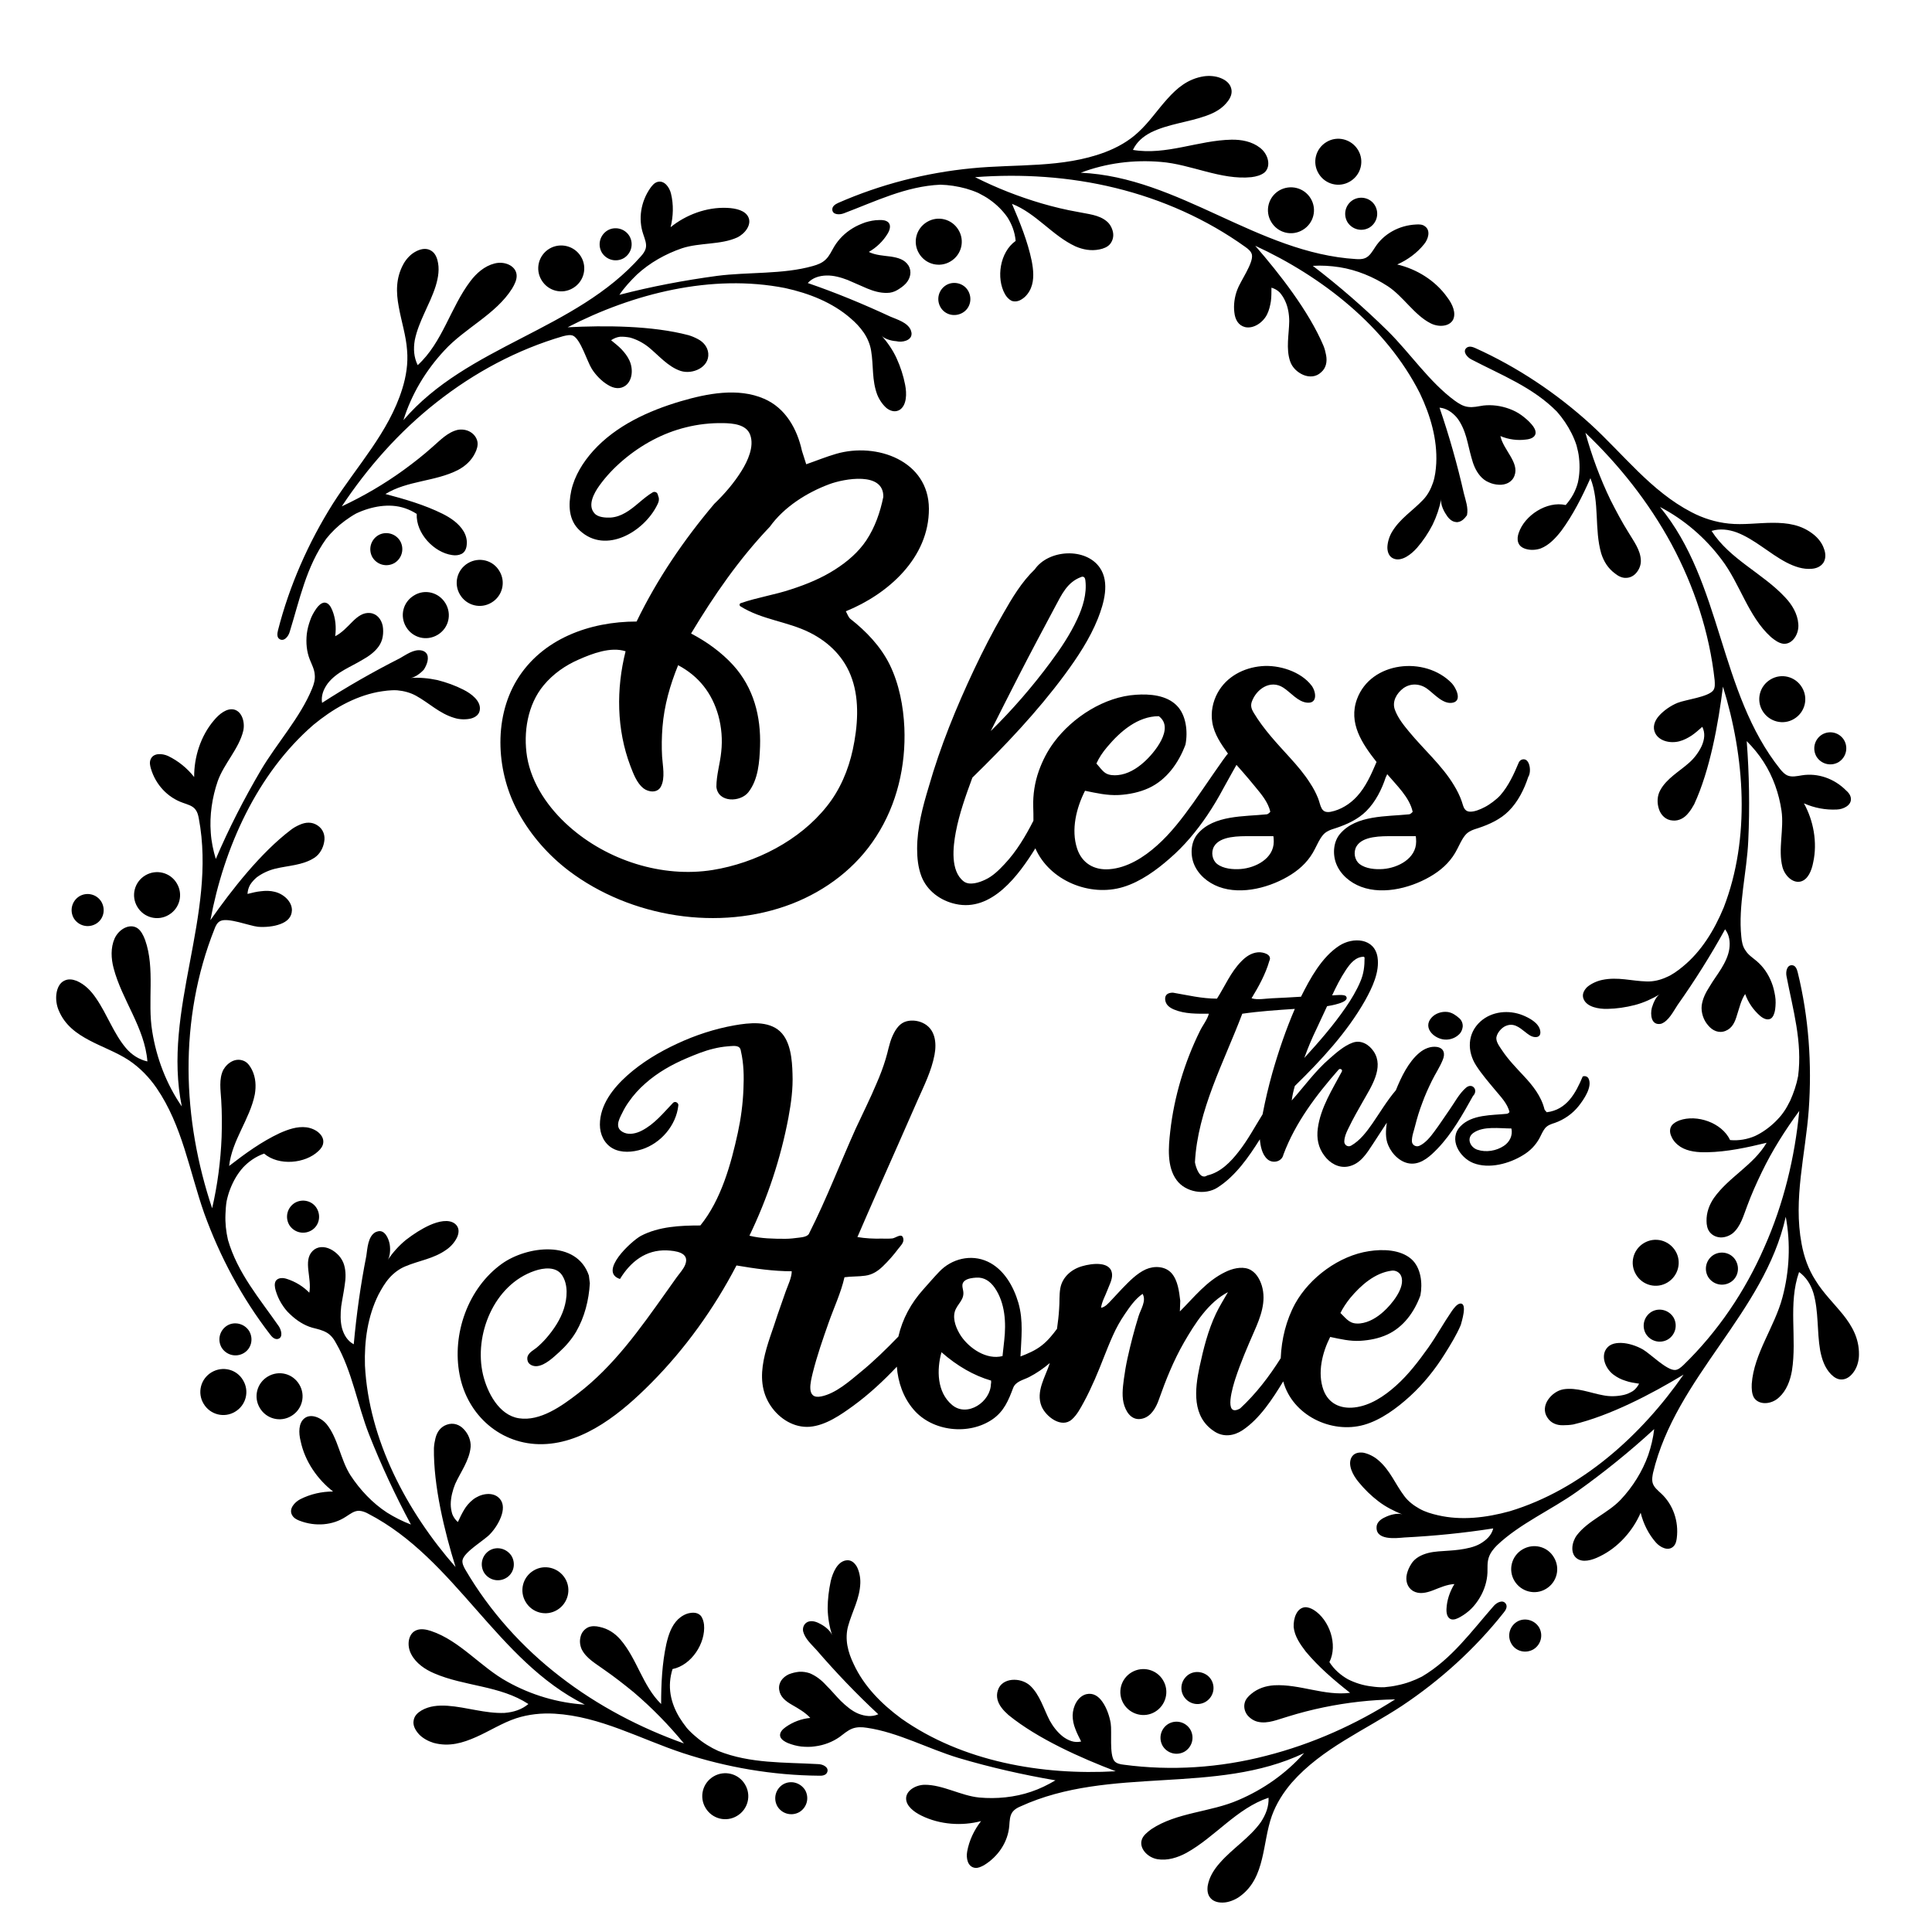 <?xml version="1.0" encoding="utf-8"?>
<!-- Generator: Adobe Illustrator 23.0.1, SVG Export Plug-In . SVG Version: 6.00 Build 0)  -->
<svg version="1.1" id="Layer_1" xmlns="http://www.w3.org/2000/svg" xmlns:xlink="http://www.w3.org/1999/xlink" x="0px" y="0px"
	 width="1000px" height="1000px" viewBox="0 0 1000 1000" style="enable-background:new 0 0 1000 1000;" xml:space="preserve">
<g>
	<path d="M294.4,450.7c32,24.2,77.9,31.6,115.5,17.1c17.7-6.9,33.3-18.7,43.6-34.8c10.8-16.7,15.4-36.6,14.6-56.3
		c-0.5-11.1-2.7-22.7-7.6-32.7c-4.7-9.5-12.2-17.3-20.5-23.8c-1-1-1.5-2.6-2.2-3.8c21.9-8.9,43.1-27.7,43-53.1
		c-0.1-24.8-27-34.5-48-28.4c-5.2,1.5-10.3,3.6-15.5,5.4l-2.2-6.9c-2.5-11.4-8.5-22.2-19.6-27c-13.5-5.9-29.6-2.7-43.2,1.3
		c-16.6,4.9-33.5,12.6-45.3,25.7c-5.2,5.8-9.6,12.8-11.3,20.5c-1.6,7.4-1.5,15.4,4.5,20.8c13.4,12.3,33.1,0.5,39.9-13.2
		c0.7-1.4,1.1-2.3,0.9-3.8c0-0.1-0.3-1-0.6-1.9c-0.3-1-1.5-1.5-2.5-1c-5.1,3-9.1,7.7-14.2,10.6c-2.4,1.4-4.9,2.3-7.7,2.5
		c-2.6,0.1-6.5-0.1-8.3-2.2c-3.8-4.2-0.1-10.7,2.5-14.3c3.5-4.9,7.7-9.3,12.3-13.2c9.4-8,20.6-14.1,32.5-17
		c6.3-1.6,12.8-2.3,19.3-2.2c5,0.1,12,0.6,14,6.1c2.2,6-1.3,13.5-4.4,18.5c-3.9,6.3-8.9,12.1-14.2,17.2
		c-15.8,18.7-29.5,38.8-40.2,60.9c-24.2,0-49,8.9-62,30.3c-12.4,20.5-10.5,48.5,1.1,69.1C275,432.6,283.9,442.7,294.4,450.7z
		 M281.4,354.7c4.9-5.9,11.2-10.3,18.1-13.3c7-3.1,16.6-6.8,24.3-4.3c-4.9,19.5-4.7,40.4,2.5,59.4c1.5,3.9,3.3,8.8,6.7,11.5
		c2.7,2.1,7.3,2.6,9.1-0.9c2.3-4.4,0.9-10.8,0.6-15.5c-0.3-5.1-0.2-10.2,0.2-15.3c0.9-11.2,3.9-21.7,8.1-32
		c10.7,5.7,17.5,14.4,20.8,26c1.7,6.2,2.2,12.6,1.5,18.9c-0.6,6.1-2.5,11.9-2.5,18.1c0.9,8.3,12.5,8,16.6,2.7
		c5.1-6.6,5.7-15.6,6-23.7c0.5-15.5-3.3-30.3-13.9-42c-6.2-6.8-13.8-12.2-21.8-16.4c11.9-19.8,24.8-38.5,40.8-55.3
		c7.3-10.2,19.2-17.7,30.8-22c7.5-2.8,28.2-6.7,27.9,6.6c-1.6,7.9-4.3,15.7-8.8,22.5c-4.1,6.1-9.7,10.9-15.9,14.9
		c-7.1,4.6-14.9,7.8-22.9,10.4c-8.6,2.9-17.6,4.2-26.2,7.2c-0.7,0.2-0.8,1.2-0.2,1.6c11.1,7,24.3,7.8,35.9,13.6
		c10.2,5.1,18.2,13.1,21.9,24c4,11.5,2.9,24.9,0.4,36.6c-2.3,10.6-6.6,20.8-13.4,29.3c-14.1,17.8-36.9,29.4-59.1,33
		c-26.2,4.2-54.6-5-74.3-22.5c-10.6-9.4-19.4-21.9-21.8-36.1C270.8,379.2,273,364.8,281.4,354.7z M474.7,439.3
		c0,4.8,0.5,9.7,2.2,14.2c2.9,7.6,9.9,12.7,17.7,14.4c18.8,4.2,32.7-15,41.3-28.8c7.3,16.7,28.2,25.3,45.5,20
		c8.9-2.7,17.3-8.8,24.2-14.9c7.4-6.4,13.7-14,19.2-22.1c3.1-4.6,5.9-9.3,8.5-14.2c2.5-4.6,6.7-12,6.7-12s5.8,6.5,9.5,11.1
		c3.2,3.9,6.9,8.1,8,13.2c-0.5,0.5-1.2,1.3-2,1.3c-11.5,1.2-27.2,0.3-35.5,10c-3.6,4.1-4,10.6-2.1,15.5c2.2,5.7,7.3,9.9,12.9,12
		c12,4.5,27.3,0.2,37.6-6.4c5.3-3.4,9.4-7.6,12.2-13.2c1.2-2.3,2.3-4.9,4-7c1.7-2.2,4.3-3,6.9-3.8c5.7-1.9,11.4-4.5,15.7-8.8
		c4.8-4.8,8-11.2,10.1-17.6c0.3-0.5,0.5-0.9,0.7-1.5c4.8,5.7,11.6,12,13.2,19.5c-0.5,0.5-1.2,1.3-2,1.3c-11.5,1.2-27.2,0.3-35.5,10
		c-3.6,4.1-4,10.6-2.1,15.5c2.2,5.7,7.3,9.9,12.9,12c12,4.5,27.3,0.2,37.6-6.4c5.3-3.4,9.4-7.6,12.2-13.2c1.2-2.3,2.3-4.9,4-7
		c1.7-2.2,4.3-3,6.9-3.8c5.7-1.9,11.4-4.5,15.7-8.8c4.8-4.8,8-11.2,10.1-17.6c1.3-1.9,1.2-6.2-0.4-8.2c-1.2-1.6-3.7-1.2-4.5,0.7
		c-2.5,6-5.3,12.1-9.6,17c-1.9,2.1-5.5,4.8-8.1,6.1c-2.3,1.2-5.4,2.5-7.8,2.3c-3-0.3-3.2-3.1-4-5.3c-1-2.9-2.4-5.7-4-8.3
		c-3.1-5.2-7.1-9.9-11.2-14.4c-4-4.4-8.2-8.7-12-13.3c-2.9-3.5-5.8-7.1-7.4-11.4c-1.6-4.3,0.9-8.6,4.4-11.2
		c3.8-2.7,8.6-2.4,12.3,0.3c3.6,2.6,8.3,8.3,13.3,7.2c5-1.1,1.5-7.9-0.6-10.1c-13.8-14.2-41.8-11.3-49,8.2
		c-4.6,12.4,2.6,23.1,10.1,32.6c-2.7,6.3-5.5,12.8-10.2,17.9c-3.6,3.9-8.4,6.9-13.6,7.9c-5.2,0.9-5-3.4-6.5-7.1
		c-1.1-2.7-2.4-5.2-4-7.6c-3-4.8-6.7-9.1-10.5-13.3c-6.8-7.5-13.5-14.5-18.8-23.3c-1.1-1.8-1.7-3.5-1-5.6c2.3-6.6,9.6-11.7,16.3-7.4
		c3.9,2.5,7.6,7.4,12.4,7.8c5.5,0.5,4.6-5.7,2.3-8.8c-5.6-7.4-17-10.9-25.9-10.1c-9.3,0.8-18.1,5.4-22.7,13.7
		c-2.6,4.7-3.7,10.2-2.8,15.5c1,6.1,4.6,11.2,8.1,16.1c-0.9,0.4-12.8,18.2-18,25.5c-5.6,7.8-11.5,15.6-18.7,22
		c-6.8,6.1-15.4,11.6-24.7,12.3c-7.9,0.6-14.2-3.1-16.7-10.7c-3.2-9.8-0.4-21,4.1-29.9c5.9,1.2,11.4,2.5,17.5,2.2
		c5.3-0.3,10.7-1.4,15.5-3.6c9.3-4.3,15.5-13.1,19-22.5c1.3-6.6,0.4-15.4-4.6-20.3c-5.3-5.3-13.9-6-21-5.5
		c-16.3,1-32.8,11.6-42.4,24.5c-3.4,4.5-6,9.6-7.9,14.9c-2.1,5.9-3.1,12.3-2.9,18.6c0.1,2.4,0.1,4.8,0.1,7.2
		c-4.1,8-8.7,15.8-14.9,22.4c-2.9,3.1-6.1,6.3-10,8.1c-3.1,1.5-8.2,3.2-11.2,0.9c-7-5.4-5.5-17.9-4.1-25.4
		c1.8-9.6,5.2-19.1,8.6-28.3c17.1-16.7,33.6-34.1,47.8-53.3c6.7-9.1,13-18.6,17.2-29.1c3.1-7.9,6.2-18.6,1-26.2
		c-7.3-10.7-26.6-9.5-33.7,0.8c-6.8,6.5-11.8,14.9-16.4,23c-5.4,9.3-10.3,18.9-14.9,28.6c-9.3,19.7-17.6,40-23.6,61
		C477.6,417.5,474.7,428.4,474.7,439.3z M733,435.6c0,8.8-9.4,13.6-17.1,14.2c-3.9,0.3-9-0.1-12.2-2.6c-2.6-2-3.3-6.2-1.6-9.1
		c3.2-5.5,13.1-5.3,18.7-5.3c4,0,8,0,12,0C732.9,433.4,733,434.4,733,435.6z M659.3,435.6c0,8.8-9.4,13.6-17.1,14.2
		c-3.9,0.3-9-0.1-12.2-2.6c-2.6-2-3.3-6.2-1.6-9.1c3.2-5.5,13.1-5.3,18.7-5.3c4,0,8,0,12,0C659.2,433.4,659.3,434.4,659.3,435.6z
		 M573.1,386.6c6.7-8,15.8-15.9,26.7-15.9c8.4,6.2-2.5,19.2-7.7,23.8c-3.8,3.4-8.4,6.2-13.5,6.7c-2,0.2-4.5,0.1-6.3-1
		c-1.9-1.2-3.3-3.4-4.8-5C568.8,392.3,570.7,389.4,573.1,386.6z M527.4,349.6c6.1-11.9,12.4-23.7,18.7-35.5
		c3.4-6.3,6.2-12.7,13.4-15.4c0.4-0.2,0.9-0.3,1.3-0.1c0.7,0.2,0.9,1.1,1,1.9c0.8,6.8-1.3,13.7-4.2,19.9c-3.7,8-8.6,15.3-13.8,22.3
		c-9.4,12.7-19.8,24.7-31,35.7C517.6,368.8,522.5,359.2,527.4,349.6z"/>
	<path d="M740.9,526.8c2-2.3,5.4-3.4,8.4-3c2.3,0.3,4.3,1.7,6.1,3.3c1.2,1.1,1.8,2.7,1.7,4.3c-0.2,1.4-0.6,2.7-1.8,3.9
		c-1.8,1.8-4.3,2.8-6.8,2.8C742.8,538.2,736.1,532.2,740.9,526.8z M717.8,581.1c-2.4,3.6-4.7,7.3-7.1,10.9c-3.3,5-6.6,10.6-13,11.8
		c-4.9,0.9-9.4-1.8-12.2-5.6c-3.2-4.2-4.1-9-3.4-14.2c1.4-10.6,7.5-20.1,12.4-29.3c0.3-0.5,0.1-1.1-0.4-1.3c0,0,0,0,0,0
		c-0.4-0.2-0.9-0.1-1.2,0.2c-11.6,13.2-22.4,27.4-28.6,44c-0.8,3.8-5.6,4.8-8.3,2.4c-2.8-2.5-3.6-6.8-3.9-10.3
		c-5.8,9.2-12.5,18.9-21.8,24.9c-6.6,4.3-16.7,2.5-21.3-3.8c-5.1-6.9-4.2-17.1-3.3-25.1c2-18,7.4-35.9,15.4-52.1
		c1.4-2.9,3.8-5.8,4.6-8.9c-6.1,0-12.4,0.2-18.1-2.2c-2.3-1-4.2-2.4-4.5-5c-0.3-2.7,1.5-3.7,4-3.7c7.7,1.3,14.9,3.1,22.8,3.1
		c4.1-6.4,7.1-13.7,12.5-19.2c2.4-2.5,5.2-4.5,8.8-4.8c2.3-0.2,7.5,1,5.8,4.5c-2,6.9-5.5,13.2-9.2,19.3c3,1,7.6,0.1,10.7,0
		c5-0.2,9.9-0.5,14.9-0.8c4.7-9.4,10.7-20.5,19.8-26.4c7.1-4.6,18.2-4,19.8,5.9c1.2,7.7-2.8,15.9-6.4,22.4
		c-9.4,16.6-22.8,31-36.4,44.3c-0.7,2.5-1.3,4.9-1.6,7.5c6.5-7.3,12.1-15.2,19.5-21.6c3.4-3,7.7-6.8,12-8.3
		c4.3-1.6,8.5,0.9,10.9,4.5c5.6,8.3-1.4,18.5-5.5,25.8c-2.5,4.4-5.1,8.9-7.3,13.5c-0.9,1.8-1.8,3.6-2.2,5.6
		c-0.1,0.6-0.2,1.2-0.2,1.8c0,1.8,1.9,3,3.5,2.1c4.6-2.6,8-7.1,11-11.4c4-5.8,7.6-11.9,12.2-17.3c2.7-6.7,6.5-14.7,12.2-19.4
		c2.5-2.1,5.8-3.5,9.1-3c3.6,0.6,4.3,3.5,3,6.6c-1.5,3.8-3.9,7.3-5.7,11c-1.8,3.7-3.5,7.4-4.9,11.3c-1.5,3.9-2.7,7.8-3.7,11.8
		c-0.6,2.6-1.8,5.4-1.7,8.2c0.1,1.9,2.1,3,3.8,2.3c3.2-1.4,5.9-4.8,7.8-7.4c2.7-3.6,5.2-7.5,7.8-11.2c2.7-3.8,5-8.4,8.6-11.5
		c3.3-2.8,6.6,1.3,3.6,4.3c-5.3,9.5-10.8,19.4-18.4,27.3c-3.5,3.6-7.9,7.8-13.3,7.7c-5.4-0.1-10.1-4.7-12.1-9.4
		C716.9,589.1,717.3,585,717.8,581.1z M675.1,547.6c7.6-8.3,15-16.8,21.4-26.1c2.9-4.2,5.6-8.7,7.6-13.4c1.8-4.2,2.2-8,2.2-12.4
		l-0.3-0.5c-4.4,0-7.2,3.6-9.4,6.9c-2.8,4.2-5,8.6-7.1,13.1c1.4,0,6.4-0.7,7.2,0.5c2.4,3.2-8.6,4.9-9.8,5.1
		c-1.9,3.9-3.6,7.9-5.5,11.8C679.1,537.3,677,542.3,675.1,547.6z M670.2,522.2c-9.1,0.6-18.2,1.2-27.2,2.5
		c-9.4,24.9-23.1,49.9-24.5,76.9c0.4,2.4,2.5,9.4,6.4,6.8c6.9-1.6,12.1-7,16.3-12.4c4.7-6,8.3-12.8,12.3-19.2
		c1.4-7.3,3.1-14.5,5.1-21.6C661.8,544,665.6,532.9,670.2,522.2z M817.1,572.5c-3.2,4-7.5,7-12.3,8.7c-1.9,0.6-3.8,1.2-5.1,2.8
		c-1.2,1.5-1.9,3.3-2.8,5c-2,3.7-4.8,6.6-8.4,8.8c-7.2,4.5-17.7,7.4-25.9,4.2c-7.1-2.8-13.1-12.5-6.6-19.1
		c5.9-6.1,16.1-5.6,23.9-6.4c0.6-0.1,1-0.4,1.4-0.9c-1-4.4-4.6-8-7.4-11.4c-3.4-4.1-6.9-8.1-9.8-12.6c-4.8-7.4-4.7-16.7,2.2-22.9
		c5.9-5.3,14.7-6.1,21.9-3.2c3.4,1.4,8.2,3.9,9,7.9c0.4,2.1-0.4,3.5-2.6,3.4c-2-0.1-3.6-1.4-5.1-2.6c-3.2-2.5-6.1-5-10.3-3.1
		c-2,0.9-4.1,3.3-4.6,5.5c-0.6,2.4,1.6,5.1,2.9,7.1c3.2,4.8,7.2,8.9,11.1,13.1c4.7,5,9.1,10.5,10.8,17.3c0,0.2,0.4,0.8,1.2,1.6
		c10.3-1.3,14.9-9.7,18.6-18.5c1.1-0.5,2.5,0,3,1C824.4,562.5,819.7,569.2,817.1,572.5z M782.3,584.1c-6.1,0-14.5-1.4-19.7,2.3
		c-3.8,2.7-1.6,7.5,2.1,8.7c4.5,1.5,9.8,0.6,13.7-2C781.4,591.1,783.1,587.7,782.3,584.1z"/>
	<path d="M756,674.7c-1.8,0-3.7,2.7-4.6,4c-4.2,6.1-7.8,12.7-12.1,18.8c-5,7-10.3,14-16.7,19.7c-6,5.4-13.4,10.4-21.6,11.3
		c-7.2,0.8-13.4-2-16-9.1c-3.2-8.9-0.6-19.3,3.5-27.4c5.3,1.1,10.2,2.3,15.6,2c4.8-0.3,9.5-1.2,13.9-3.2
		c8.5-3.9,14.1-11.8,17.2-20.3c1.2-6.3,0.3-14.5-4.8-18.9c-5.7-4.9-14.8-5.1-21.8-4c-15.4,2.3-30.7,13.6-38.2,27.1
		c-4.7,8.6-7.1,18.5-7.5,28.3c-6,9.5-12.7,18.3-21,26c-9,5.1-3.5-12.2-2.5-15.3c2.7-8.3,6.2-16.4,9.7-24.4c3.3-7.5,6.5-15.6,4-23.9
		c-1.1-3.5-3.2-7.2-6.9-8.6c-3.8-1.4-8.6-0.1-12,1.6c-9.6,4.6-16.1,13-23.5,20.4c0-1.8,0.2-3.7,0.2-5.5c-0.6-4.8-1.2-10.5-4.5-14.3
		c-3.3-3.7-9-3.9-13.3-2c-4.7,2.1-8.7,6.3-12.2,9.9c-1.9,2-3.8,4.1-5.7,6.1c-1.4,1.5-3.2,3.6-5.3,3.9c0.4-3.1,2.1-6,3.2-8.9
		c0.9-2.5,2.7-5.6,2.5-8.4c-0.5-7.1-10.7-5.6-15.2-4.3c-5.7,1.5-10.6,5.7-11.6,11.6c-0.6,3.4-0.3,7.1-0.6,10.6
		c-0.2,3.4-0.6,6.8-1.1,10.3c-2.3,3.1-4.8,6.2-7.9,8.6c-3.3,2.6-7.1,4.2-11,5.7c0.4-9.6,1.6-18.4-1.1-27.8
		c-2.5-8.5-7.5-17.4-15.9-21.3c-8.6-4-18.7-1.5-25.1,5.3c-2.8,2.9-5.5,6.1-8.2,9.1c-6.3,7-10.8,15.2-12.9,24.4
		c-6.3,6.5-12.7,12.8-19.7,18.5c-5.7,4.7-12.8,11-20.3,12.5c-8,1.6-5.4-7.7-4.3-12.3c2.2-8.8,5.2-17.4,8.2-25.9
		c2.7-7.7,6.4-15.5,8.2-23.5c3.6-0.5,7.2-0.3,10.7-0.8c3.7-0.5,6.5-2.3,9.2-4.9c2.9-2.8,5.6-5.9,8-9.1c1-1.3,2.8-3,2.6-4.8
		c-0.4-3.9-3.9-0.7-5.7-0.5c-1.8,0.2-3.7,0.1-5.5,0.1c-4.2,0.1-8.4-0.1-12.6-0.8c6.8-15.8,13.8-31.5,20.8-47.3
		c3.5-7.8,6.8-15.6,10.3-23.4c3.4-7.7,7.2-15.2,8.8-23.6c1.2-6.3,0.4-13.6-6.2-16.6c-2.8-1.3-6.5-1.6-9.4-0.4
		c-3.1,1.3-5,4.6-6.3,7.6c-1.6,3.7-2.2,7.8-3.4,11.6c-1.3,4.3-2.9,8.5-4.7,12.6c-3.3,7.9-7.2,15.6-10.8,23.4
		c-8.1,18-15.1,36.4-24,54c-0.6,1.9-3.7,2.2-5.3,2.4c-2.4,0.3-4.7,0.6-7.1,0.6c-6,0-12.6-0.1-18.6-1.6c9.4-19.5,16.2-40,20.2-61.2
		c1.4-7.6,2.4-14.9,2.1-22.6c-0.2-7.1-0.9-16.7-6.4-21.9c-6.1-5.7-16.1-4.5-23.6-3.2c-10.2,1.8-20.3,5.1-29.7,9.5
		c-9.3,4.3-18.3,9.7-26,16.6c-7.2,6.5-14,15.1-14,25.3c0,5,2.2,9.8,6.6,12.3c4.5,2.5,10.4,2,15.1,0.5c9.8-3.1,17.8-12.4,18.9-22.7
		c0.1-0.6-0.2-1.1-0.7-1.5c-0.7-0.5-1.6-0.4-2.1,0.2c-5,5.2-9.5,10.9-16.1,14.3c-2.7,1.4-6.2,2.3-9.1,1.1c-5.2-2.2-2.9-6.6-1-10.3
		c0.9-1.9,2-3.8,3.3-5.6c2.4-3.5,5.3-6.7,8.6-9.6c6.3-5.6,13.7-9.8,21.5-13.1c4.5-1.9,9.1-3.8,13.8-4.9c2.4-0.6,4.8-1,7.2-1.2
		c1.7-0.1,4.9-0.7,6.2,0.6c0.5,0.5,0.7,1.2,0.8,1.9c1.5,6.5,1.6,13.1,1.3,19.7c-0.3,7.6-1.3,15.1-2.9,22.5
		c-3.5,16.1-8.6,34.7-19.4,48c-10.3,0-21.5,0.5-30.8,5.4c-5.1,2.8-22.1,18.6-10.8,22.3c5.5-9,13.4-15.2,24.2-14.8
		c4.4,0.2,12,1,9.6,7.3c-0.9,2.4-3,4.6-4.5,6.7c-1.8,2.5-3.6,5-5.4,7.6c-13.5,19-27.1,38.3-45.8,52.6c-8.2,6.3-19.4,14.4-30.4,12.7
		c-10.4-1.6-16.4-13.4-18.6-22.6c-4.8-20.5,5.6-46.5,26.7-53.7c4.6-1.6,11.1-2.4,14.2,2.2c3.3,5,2.7,11.9,1,17.3
		c-1.8,5.7-5.3,10.9-9.2,15.4c-1.5,1.7-3.2,3.4-5,4.9c-1.5,1.2-3.7,2.3-4.5,4.2c-0.5,1.1-0.3,2.5,0.3,3.5c1,1.4,2.9,2,4.6,1.8
		c4.2-0.5,8.4-4.6,11.4-7.3c3.4-3.1,6.4-6.6,8.7-10.5c4.4-7.6,6.6-16.4,7.1-25.1l-0.5-4c-6.4-18.7-32.1-15.3-45-6.1
		c-17.6,12.6-26,36.5-21.9,57.5c4,21,21.4,36.4,43,35.9c21.9-0.5,41.3-16.7,56-31.5c17.7-17.8,32.7-38.7,44.3-61
		c9.5,1.6,19,3,28.6,3c0,3.3-2,7.3-3.1,10.4c-1.4,4-2.8,8-4.2,12C398,695,388.9,713,399,727.8c4.5,6.6,12,11.3,20.1,10.7
		c8.3-0.7,16.1-6.2,22.6-10.9c8.2-6,15.6-12.9,22.5-20.2c0.6,8,3.3,15.9,8.6,22.1c9.7,11.5,28.8,13.6,41.1,5
		c5.8-4.1,8.1-9.7,10.5-16.1c1.3-3.4,5.2-4.1,8.2-5.6c3.9-2,7.5-4.5,10.8-7.3c-2.3,7.2-7.4,14.7-4.3,22.4
		c2.2,5.3,10.3,11.6,15.7,6.8c2.7-2.4,4.5-5.9,6.2-9c2.1-3.8,3.9-7.8,5.7-11.8c3.3-7.5,6-15.3,9.4-22.8c1.7-3.8,3.7-7.4,6.1-10.9
		c2.5-3.7,5.4-7.9,9.2-10.5c2.1,3.6-1,8-2.1,11.6c-2.2,7.1-4.1,14.4-5.7,21.7c-0.8,3.6-1.4,7.2-1.9,10.9c-0.6,4.6-1.2,9.4,0.3,13.8
		c1.5,4.4,4.6,7.9,9.6,6.5c4.3-1.2,6.8-5.7,8.2-9.7c3.6-10.2,7.6-20.2,13-29.6c5.6-9.7,12.6-20.8,22.8-26.1
		c-2.1,3.7-4.4,7.3-6.2,11.1c-4.1,8.6-6.5,18.2-8.5,27.5c-2.5,11.8-4.1,26,7.8,33.6c4.7,3,10,2.2,14.4-0.7c9-6,15.6-16.3,21.1-25.3
		c4.7,17.4,24.7,27.3,41.8,22.5c8.8-2.5,17.1-8.7,23.8-14.8c7-6.4,13-13.9,18-21.9c3-4.8,6.1-9.8,8.3-15
		C756.5,684.2,759.6,674.7,756,674.7z M698.9,671.8c5.5-6.6,12.8-13,21.4-14.1c2-0.3,4.1,0.8,4.9,2.7c2.5,6-5.1,14.9-9,18.4
		c-3.4,3.1-7.6,5.7-12.2,6.2c-5.3,0.5-6.7-2-10.2-5.4C695.1,677,696.8,674.4,698.9,671.8z M512.9,716.1c0,9.5-12.3,17.7-20.1,11.1
		c-7.9-6.6-8-18.2-5.5-27.3c8.2,7.2,16.8,12.1,25.7,14.7V716.1z M519.8,693.7c-0.3,2.7-0.6,5.5-0.9,8.2c-8.2,2.1-17.1-3.9-21.5-10.4
		c-2.3-3.5-4.4-8.4-3.2-12.6c1.2-4.1,5.3-6.1,4.3-11c-0.4-2-0.9-3.7,1-5.1c1.5-1.1,4-1.4,5.8-1.5c4.2-0.3,7.3,2,9.6,5.3
		C520.3,674.5,520.8,684.7,519.8,693.7z"/>
	<path d="M754.7,270.2c-0.3,0.1-0.8,0.1-1.2,0c-2.3-0.2-4.1-2.3-5.2-4.2c-1.7-2.6-2.8-5.9-2.3-7.8c-0.9,4.6-2.4,9.1-4.5,13.4
		c-2.2,4.3-4.9,8.3-8,11.9c-3.1,3.5-7.7,7-11.7,5.8c-2.6-0.8-3.6-3.1-3.7-5.7c0-2.6,0.9-5.8,2.4-8.3c4.2-7,10.6-10.8,16.1-16.6
		c2.4-2.5,4-5.6,5.1-8.8c1.1-3.2,1.5-6.7,1.7-10.1c0.6-12.4-3-24.8-8.5-36.3c-17.5-34.5-50.5-60.3-85.2-76.3
		c12.6,14.5,27.7,33.8,35.3,51.7c0.7,1.7,1.1,3.4,1.4,5c0.6,3.3,0,6.6-2.6,8.8c-2.6,2.5-6.1,2.6-9.1,1.4c-3.1-1.3-5.8-3.8-6.9-7
		c-2.3-6.6-0.6-14-0.5-20.8c0-3.5-0.6-7.3-2.1-10.5c-0.7-1.6-1.7-3.1-2.8-4.4c-1.2-1.2-2.6-2-4.3-2.5c0,2.4,0,4.8-0.3,7.1
		c-0.4,2.3-0.9,4.6-2,6.8c-2.2,4.3-7.1,7.5-11.4,6.5c-3.4-0.9-5.1-3.8-5.5-7.6c-0.5-3.7,0.1-8.1,1.5-11.7c1.5-4.3,8.4-13.8,7.6-18.1
		c-0.3-1.7-1.9-3-3.3-4c-20.2-14.5-43.2-24.7-67.3-30.6c-24-5.9-48.8-7.4-72.7-5.6c11.1,5.6,22.6,10.1,34.5,13.6
		c6.2,1.8,12.4,3.3,18.7,4.4c5.1,1.1,10.9,1.4,15,4.9c1.7,1.4,2.8,3.6,3.2,5.7c0.4,2.2-0.2,4.4-1.6,6.1c-1.3,1.5-3.4,2.3-5.4,2.7
		c-4.4,0.9-8.6,0.1-12.5-1.6c-12-5.6-20.3-17.1-32.8-22c4.2,9.8,8.1,19.4,10.2,29.5c0.9,4.7,1.4,9.7-0.4,14.1
		c-0.9,2.2-2.5,4.3-4.3,5.5c-1.8,1.3-3.8,1.8-5.7,1.1c-1.4-0.7-2.6-2-3.4-3.4c-4.7-8.3-2.7-21.8,5.5-27.6c-0.4-4.6-2-8.7-4.3-12.3
		c-2.5-3.5-5.5-6.5-9.2-9.1c-1.8-1.3-3.7-2.3-5.8-3.4c-2-0.9-4.3-1.7-6.4-2.3c-4.4-1.2-8.9-1.9-13.3-2c-17.8,0.8-33.5,8.6-49.9,14.8
		c-2.3,0.9-5.9,0.8-6-1.9c-0.1-1.8,1.6-2.8,3.1-3.5c21.9-9.6,45.3-15.6,69.1-17.9c23.1-2.3,46.8,0,68.9-8.3
		c6.3-2.4,12.3-5.7,17.3-10.4c5.5-5,10-11.7,15-17.2c5-5.6,10.6-10.4,18.9-11.7c2.7-0.4,6-0.2,8.7,0.9c2.8,1.1,4.9,2.9,5.5,5.5
		c0.6,2.3-0.3,4.5-1.7,6.4c-2.8,3.8-6.7,6-11.2,7.6c-9.4,3.4-19.6,4.2-28.6,8.6c-4.1,2.1-7.5,5-9.4,9.1c17.2,2.9,33.9-5,51-5.3
		c5.1-0.1,10.6,0.9,14.8,4.2c4.3,3.3,5.8,9.5,2.4,12.7c-1.8,1.5-4.4,2.2-6.9,2.5c-15.7,1.6-31.3-6.7-46.9-7.9
		c-14-1.2-28.2,0.6-41.4,5.6c50.9,2.3,91.5,41.6,142.5,44.7c1.6,0.1,3.3,0.1,4.7-0.5c2.4-1,3.8-3.6,5.2-5.7
		c4.4-6.8,12.3-11.3,21.2-11.7c1.5-0.1,3.2-0.1,4.5,0.9c3.2,2.2,1.7,6.8-0.4,9.3c-3.6,4.5-8.5,8.1-13.9,10.5
		c9.9,2.3,19.7,8.2,25.9,17c2.7,3.5,4.7,8.1,3,11.6c-2,3.7-7.7,3.9-11.7,1.8c-8.4-4.3-14-13.8-22-19.1c-7.5-4.9-16.2-8.5-25.1-9.9
		c-4.6-0.7-9.3-1-13.8-0.7c13.6,10.4,26.6,21.7,38.9,33.8c11.5,11.4,21.5,26.4,34.6,36c2.1,1.5,4.3,2.9,6.8,3.2
		c2.7,0.4,5.3-0.3,8-0.7c4.4-0.5,9,0.1,13.4,1.7c2.2,0.8,4.4,1.9,6.3,3.3c1.9,1.4,3.8,3,5.3,4.8c1.2,1.4,2.2,3,2,4.7
		c-0.4,2.1-2.8,2.9-4.9,3.1c-4.4,0.6-9.1,0-13.3-1.8c0.8,3.7,3.3,7.1,5.2,10.4c1.9,3.3,3.4,6.6,2.1,10.1c-1.3,3.5-4.7,4.9-8.1,4.7
		c-1.9-0.1-3.6-0.5-5.3-1.3c-1.7-0.7-3.2-1.9-4.4-3.3c-2.3-2.7-3.6-6-4.5-9.5c-1-3.5-1.7-7.1-2.7-10.6c-1-3.5-2.6-7.2-4.8-10
		c-2.4-2.8-5.4-4.9-9-5.2c5,14.6,9.2,29.4,12.6,44.4c0.9,3.6,2.4,7.5,1.6,11.3C758,268.5,756.6,269.9,754.7,270.2z M471.8,173.1
		c0.1-0.6-0.1-1.5-0.4-2.3c-1.7-3.9-7-5.4-10.5-6.9c-14-6.5-28.2-12.4-42.8-17.4c2.4-2.7,5.9-3.8,9.7-3.9c3.7-0.1,7.5,1,10.9,2.3
		c3.4,1.4,6.7,3,10.1,4.4c3.4,1.4,6.8,2.4,10.4,2.3c1.8,0,3.6-0.5,5.3-1.5c1.6-1,3-1.9,4.4-3.4c2.3-2.6,3.2-6.1,1.3-9.3
		c-2-3.1-5.3-4-9.1-4.6c-3.8-0.5-8-0.7-11.4-2.4c4-2.3,7.4-5.6,9.7-9.4c1.1-1.8,1.9-4.2,0.5-5.8c-1.2-1.2-3.1-1.4-4.9-1.3
		c-2.4,0-4.8,0.5-7.1,1.2c-2.2,0.8-4.4,1.7-6.5,3c-4,2.4-7.3,5.7-9.6,9.5c-1.4,2.3-2.4,4.8-4.4,6.7c-1.8,1.8-4.2,2.7-6.7,3.4
		c-15.5,4.4-33.5,3-49.6,5.1c-17,2.3-34,5.5-50.5,9.8c2.5-3.7,5.7-7.2,9.1-10.5c6.6-6.1,14.8-10.7,23.3-13.6
		c9.1-3,20.1-1.7,28.6-5.6c4.1-2,7.5-6.6,5.8-10.4c-1.6-3.6-6.5-4.7-11-4.9c-10.7-0.5-21.4,3.6-29.3,10c1.4-5.6,1.6-11.7,0.2-17.4
		c-0.8-3.3-3.5-7.1-7.1-6c-1.6,0.5-2.6,1.8-3.5,3c-5.1,7.2-6.4,16.2-3.8,23.9c0.8,2.5,2,5.1,1.3,7.6c-0.4,1.4-1.4,2.8-2.5,4
		c-33.8,38.4-89.8,46.1-122.9,84.8c4.2-13.5,11.6-25.8,21.2-36.1c10.6-11.6,26.7-18.7,35.1-32.1c1.3-2.2,2.5-4.6,2.3-7
		c-0.4-4.8-6.3-7.3-11.5-5.9c-5.1,1.3-9.3,5-12.4,9.1c-10.4,13.7-14.4,31.7-27.3,43.5c-2-4.1-2.3-8.4-1.5-13
		c2-9.8,7.8-18.4,10.8-27.9c1.4-4.6,2.1-9.1,0.9-13.5c-0.6-2.2-1.7-4.2-3.9-5.2c-2.3-1.1-5.1-0.5-7.7,1c-2.5,1.4-4.7,3.9-6,6.3
		c-4,7.3-3.8,14.7-2.4,22.1c1.3,7.4,3.8,15,4.3,22.5c0.6,6.8-0.5,13.6-2.5,20c-7,22.5-23.4,39.8-35.9,59.4
		c-12.7,20.2-22.5,42.4-28.4,65.5c-0.4,1.6-0.7,3.7,0.8,4.6c2.3,1.4,4.5-1.3,5.2-3.6c5.2-16.8,8.6-33.9,19-48.4
		c2.7-3.4,6-6.6,9.7-9.3c1.8-1.3,3.7-2.6,5.7-3.7c2.1-1,4.2-1.8,6.2-2.4c4.3-1.3,8.6-1.9,12.8-1.6c4.3,0.3,8.5,1.7,12.4,4.2
		c-0.5,10.1,9,20,18.3,21.3c1.7,0.3,3.5,0.1,4.9-0.6c1.8-0.9,2.6-2.9,2.7-5.1c0.2-2.1-0.4-4.6-1.7-6.7c-2.5-4.1-6.7-6.9-10.9-9
		c-9.3-4.6-19.3-7.5-29.5-10.2c11.4-7,25.7-6.4,37.5-12.4c3.8-2,7-4.9,8.9-8.8c0.9-1.8,1.6-3.9,1.2-6c-0.5-2.2-1.9-3.9-3.8-5
		c-1.9-1.1-4.3-1.4-6.4-1c-5.2,1.2-9.2,5.5-13,8.8c-4.8,4.3-9.8,8.2-15,12c-10.1,7.3-20.7,13.5-32,18.8
		c13.2-19.9,29.6-38.6,49.1-53.9c19.4-15.3,41.7-27.3,65.5-34.2c1.7-0.4,3.7-0.9,5.2-0.2c3.9,2,7.2,13.3,9.6,17.1
		c2,3.2,5.1,6.4,8.3,8.3c3.2,2,6.5,2.4,9.3,0.3c3.5-2.8,3.9-8.5,1.9-12.9c-1-2.2-2.5-4.1-4.1-5.8c-1.6-1.7-3.5-3.1-5.4-4.7
		c1.5-1,3-1.6,4.6-1.8c1.7-0.1,3.4,0.1,5.1,0.4c3.4,0.9,6.8,2.7,9.6,4.9c5.3,4.3,10.1,10.2,16.7,12.4c3.2,1,6.8,0.5,9.7-1.1
		c2.8-1.6,4.9-4.3,4.6-8c-0.3-3.3-2.5-5.9-5.4-7.4c-1.5-0.8-3.1-1.5-4.8-2c-18.9-5-43.3-5.1-62.6-4.1
		c33.9-17.5,74.6-27.8,112.6-20.3c12.4,2.7,24.5,7.5,33.8,15.6c2.6,2.2,5,4.7,6.9,7.5c1.9,2.8,3.3,6.1,3.8,9.4
		c1.3,7.8,0.3,15.2,3.2,22.8c1.1,2.7,3,5.4,5,7c2.1,1.5,4.5,2.1,6.8,0.6c3.4-2.5,3.5-8.2,2.6-12.8c-0.9-4.7-2.4-9.3-4.4-13.7
		s-4.7-8.2-7.8-11.8c1.2,1.5,4.5,2.7,7.6,2.9C467.1,177.4,471.6,176.2,471.8,173.1z M220.5,337.9c-0.6-0.6-1.3-1-2.2-1.2
		c-4.1-0.9-8.2,2.3-11.5,4.1c-13.8,7-27.1,14.6-40.1,23c-0.6-3.6,0.7-7,2.9-10c2.2-2.9,5.4-5.3,8.6-7.1c3.1-1.8,6.5-3.4,9.6-5.3
		c3.2-1.8,6.1-3.9,8.2-6.8c1-1.4,1.8-3.2,2.1-5.1c0.3-1.8,0.3-3.7,0-5.5c-0.7-3.4-2.9-6.3-6.5-6.7s-6.5,1.8-9.2,4.5
		c-2.7,2.7-5.5,5.8-8.9,7.5c0.6-4.6,0.2-9.2-1.5-13.4c-0.8-2-2.1-4.1-4.2-4c-1.6,0.2-3,1.6-4,3c-1.4,2-2.6,4.1-3.3,6.3
		c-0.8,2.2-1.4,4.5-1.7,6.9c-0.5,4.6-0.1,9.2,1.6,13.4c1,2.5,2.3,4.9,2.5,7.6c0.3,2.5-0.4,5-1.4,7.4c-6.1,14.9-18.3,28.3-26.5,42.2
		c-8.7,14.8-16.6,30.2-23.3,45.9c-1.3-4.3-2.3-8.9-2.6-13.6c-0.7-8.9,0.7-18.3,3.6-26.7c3.2-9,11-16.8,13.2-26c1-4.4-0.6-9.9-4.6-11
		c-3.8-1-7.8,2.2-10.6,5.6c-6.9,8.1-10.3,19.1-10.2,29.3c-3.6-4.6-8.3-8.4-13.5-10.9c-3.1-1.4-7.8-1.7-9.1,1.9
		c-0.6,1.5-0.2,3.2,0.2,4.6c2.5,8.5,8.8,15,16.5,17.7c2.4,0.9,5.2,1.5,6.7,3.7c0.9,1.2,1.3,2.8,1.6,4.4c9.5,50.3-19,99.1-8.8,149.1
		c-8-11.6-13.1-25-15.3-38.8c-2.6-15.5,1.6-32.5-3.7-47.4c-0.9-2.4-2.1-4.8-4-6.1c-4-2.6-9.6,0.5-11.8,5.4
		c-2.1,4.8-1.8,10.4-0.5,15.3c4.3,16.5,16.1,30.8,17.5,48.3c-4.4-1-8.1-3.4-11.1-6.9c-6.4-7.6-9.7-17.4-15.4-25.7
		c-2.7-4-5.8-7.2-10.1-9.1c-2.1-0.8-4.4-1.2-6.6,0c-2.2,1.1-3.5,3.7-3.9,6.7c-0.4,2.8,0.1,6.1,1.2,8.6c3.2,7.7,9.3,12,15.9,15.5
		c6.6,3.5,14.2,6.2,20.4,10.3c5.7,3.8,10.5,8.8,14.3,14.3c13.4,19.5,17,43,24.7,64.9c8.1,22.4,19.5,43.8,34.1,62.7
		c1,1.4,2.5,2.8,4.2,2.3c2.5-0.8,1.7-4.3,0.4-6.4c-10-14.4-21.4-27.6-26.4-44.8c-1-4.3-1.5-8.8-1.3-13.3c0.1-2.2,0.2-4.5,0.6-6.8
		c0.5-2.3,1.1-4.4,1.9-6.4c1.6-4.1,3.8-7.9,6.6-11c2.9-3.1,6.6-5.7,10.9-7.2c7.6,6.5,21.3,5.2,28.1-1.3c1.3-1.2,2.3-2.6,2.5-4.2
		c0.3-2-0.7-3.9-2.3-5.3c-1.5-1.4-4-2.5-6.4-2.8c-4.8-0.6-9.5,1.1-13.8,3c-9.4,4.4-17.8,10.5-26.2,17c1.5-13.4,10.7-24.1,13.3-37.1
		c0.7-4.3,0.5-8.5-1.4-12.5c-0.9-1.8-2.1-3.7-3.9-4.6c-2-1-4.2-1-6.2-0.1c-2,0.9-3.7,2.6-4.8,4.5c-2.4,4.8-1.4,10.6-1.1,15.7
		c0.4,6.3,0.4,12.8,0.2,19.2c-0.5,12.4-2.1,24.7-4.9,36.8c-7.6-22.7-12.1-47.1-12.2-71.8c-0.1-24.7,4.2-49.6,13.4-72.7
		c0.6-1.7,1.5-3.5,3.1-4.2c3.9-1.9,14.9,2.5,19.4,3c3.7,0.3,8.2-0.1,11.6-1.4c3.5-1.3,5.9-3.5,6-7.2c0-4.5-4.3-8.4-8.9-9.5
		c-2.3-0.6-4.8-0.6-7.1-0.3c-2.3,0.2-4.6,0.8-7,1.4c0.1-1.8,0.6-3.4,1.4-4.8c0.9-1.4,2.1-2.7,3.4-3.8c2.8-2.1,6.3-3.7,9.7-4.5
		c6.6-1.6,14.1-1.7,20.1-5.6c2.8-1.8,4.6-5.1,5.1-8.3c0.6-3.1-0.4-6.5-3.5-8.5c-2.9-1.9-6.1-1.7-9.2-0.3c-1.6,0.7-3.1,1.5-4.5,2.6
		c-15.6,11.8-30.7,31.1-41.7,46.8c7-37.5,24.1-75.8,53.3-101.1c9.8-8.1,21-14.6,33.2-17c3.4-0.6,6.8-1.1,10.2-0.9
		c3.4,0.3,6.8,1.2,9.7,2.8c6.9,3.8,12.1,9.2,19.9,11.5c2.8,0.9,6.1,0.9,8.6,0.3c2.5-0.7,4.5-2.2,4.6-5c0.2-4.2-4.3-7.8-8.5-9.9
		c-4.3-2.2-8.8-3.8-13.5-5c-4.7-1-9.3-1.4-14.1-1.1c2,0,4.9-2,7-4.2C221,344.2,222.5,340.1,220.5,337.9z M195.8,637.3
		c-0.4,0.1-0.8,0.2-1.3,0.4c-4.1,2.1-4.3,8.5-4.9,12.4c-3,15.2-5.1,30.3-6.5,45.7c-3.2-1.7-5.1-4.8-6.1-8.4
		c-0.9-3.5-0.8-7.6-0.4-11.2c0.5-3.5,1.3-7.2,1.8-10.9c0.6-3.6,0.7-7.2-0.3-10.6c-0.5-1.7-1.4-3.3-2.7-4.8c-1.3-1.4-2.7-2.5-4.3-3.3
		c-3.2-1.6-6.8-1.6-9.3,0.9c-2.6,2.6-2.6,6.2-2.2,10c0.4,3.8,1.2,7.9,0.5,11.6c-3.2-3.3-7.2-5.7-11.5-7.1c-2-0.7-4.5-0.8-5.8,0.9
		c-0.9,1.4-0.6,3.4-0.1,5.1c0.7,2.3,1.6,4.5,2.9,6.6s2.7,4,4.5,5.6c3.3,3.2,7.3,5.8,11.5,7c2.7,0.7,5.2,1.2,7.6,2.6
		c2.2,1.3,3.7,3.4,4.9,5.7c8.1,14.1,11,31.9,16.9,46.9c6.3,16,13.6,31.6,21.7,46.7c-4.2-1.6-8.4-3.7-12.4-6.2
		c-7.5-4.9-14-11.8-18.9-19.3c-5.2-8.1-6.4-19.1-12.3-26.4c-2.9-3.5-8.2-5.7-11.5-3.1c-3.1,2.4-3.1,7.5-2,11.8
		c2.2,10.5,8.7,19.8,16.8,26.1c-5.8,0-11.7,1.3-17,4c-2.9,1.5-6.2,5.1-4.1,8.4c0.8,1.4,2.4,2.2,3.7,2.7c8.3,3.2,17.3,2.4,24.1-2.1
		c2.2-1.4,4.4-3.2,7-3c1.4,0.1,3.1,0.7,4.5,1.5c45.4,23.5,66.4,76,112.1,98.8c-14.1-0.9-27.8-5-40-11.8
		c-13.8-7.5-24.6-21.3-39.6-26.3c-2.4-0.8-5.1-1.3-7.3-0.5c-4.5,1.5-5.5,7.9-2.9,12.6c2.4,4.6,7.1,7.8,11.8,9.8
		c15.7,6.8,34.2,6.3,48.8,15.9c-3.5,2.9-7.6,4.2-12.3,4.6c-10,0.4-19.6-3-29.6-3.7c-4.9-0.3-9.4,0.1-13.4,2.4
		c-2,1.2-3.7,2.7-4.1,5.2c-0.5,2.5,0.8,5,2.8,7.2c2,2.1,4.9,3.6,7.5,4.4c8.1,2.2,15.2,0,22-3s13.7-7.4,20.7-9.7
		c6.4-2.1,13.3-2.8,20-2.4c23.6,1.4,44.3,13.1,66.4,20.4c22.6,7.4,46.5,11.5,70.4,11.7c1.7,0.1,3.7-0.2,4.3-1.9
		c0.9-2.5-2.3-4.1-4.8-4.1c-17.5-1-35-0.2-51.6-6.8c-4-1.8-7.9-4.2-11.4-7.2c-1.7-1.4-3.4-3-4.9-4.7c-1.4-1.8-2.7-3.6-3.8-5.4
		c-2.3-3.8-3.9-7.8-4.6-12c-0.7-4.3-0.4-8.6,1-13.1c9.9-2,17.2-13.5,16.3-23c-0.2-1.6-0.7-3.4-1.7-4.6c-1.4-1.5-3.4-1.8-5.6-1.4
		c-2.1,0.3-4.4,1.6-6.1,3.2c-3.5,3.4-5,8.1-6.1,12.8c-2.2,10.1-2.7,20.5-2.7,31.1c-9.6-9.4-12.4-23.3-21.1-33.4
		c-2.9-3.3-6.4-5.6-10.7-6.5c-1.9-0.5-4.2-0.6-6,0.2c-2,1-3.4,2.7-3.9,4.9c-0.6,2.2-0.3,4.5,0.6,6.5c2.4,4.8,7.5,7.5,11.7,10.6
		c5.2,3.6,10.3,7.6,15.2,11.6c9.5,8.1,18.1,16.9,26,26.5c-22.5-8-44.6-19.5-64.1-34.6c-19.6-15.1-36.5-33.9-49-55.3
		c-0.9-1.5-1.8-3.4-1.5-5c0.9-4.3,11.2-10.2,14.2-13.4c2.6-2.7,5-6.5,6.1-10.1c1.1-3.6,0.8-6.9-1.9-9.1c-3.5-2.8-9.2-1.7-13,1.3
		c-1.9,1.5-3.5,3.4-4.6,5.3c-1.2,2-2.2,4.1-3.2,6.3c-1.4-1.2-2.3-2.6-2.9-4.1c-0.5-1.7-0.8-3.3-0.8-5.1c0-3.5,1-7.3,2.3-10.5
		c2.8-6.2,7.4-12.2,8-19.2c0.2-3.3-1.2-6.7-3.5-9.1c-2.2-2.4-5.4-3.6-8.8-2.4c-3.2,1.1-5.1,3.7-5.9,7c-0.4,1.6-0.7,3.3-0.8,5.1
		c-0.3,19.5,5.5,43.3,11.2,61.6c-25.2-28.7-44.9-65.8-46.9-104.3c-0.4-12.7,1.4-25.5,7-36.7c1.6-3,3.3-6,5.6-8.6
		c2.3-2.6,5.1-4.7,8.2-6c7.3-3.1,14.7-3.9,21.4-8.7c2.5-1.7,4.5-4.2,5.6-6.6c1-2.5,1-4.9-1.1-6.7c-3.3-2.7-8.8-1.3-13.1,0.6
		c-4.4,2-8.4,4.6-12.3,7.6c-3.7,3-6.8,6.5-9.5,10.4c1.1-1.6,1.5-5,1-8.1C201.1,640.8,199.1,636.6,195.8,637.3z M422.6,854
		c10.1,11.7,20.7,22.8,32,33.3c-3.3,1.5-7,1-10.3-0.3c-3.4-1.4-6.4-4-9.1-6.6c-2.6-2.6-4.9-5.5-7.5-8c-2.4-2.7-5.2-4.9-8.5-6.3
		c-1.7-0.6-3.6-0.9-5.5-0.8c-1.9,0.2-3.6,0.6-5.4,1.3c-3.2,1.5-5.5,4.3-5,8c0.5,3.7,3.3,5.9,6.6,7.8s7,4,9.5,6.8
		c-4.6,0.4-9,2.1-12.7,4.7c-1.7,1.2-3.5,3-2.8,5.1c0.6,1.5,2.3,2.5,3.9,3.2c2.3,0.9,4.5,1.5,6.9,1.8c2.3,0.2,4.8,0.3,7.2-0.1
		c4.7-0.6,9-2.3,12.6-4.8c2.2-1.6,4.1-3.4,6.7-4.4c2.4-0.9,5-0.8,7.5-0.4c16,2.3,31.8,10.9,47.4,15.6c16.5,4.9,33.3,8.7,50.2,11.6
		c-3.9,2.3-8.1,4.4-12.6,5.9c-8.5,2.9-17.9,3.8-26.8,3c-9.5-0.9-19-6.7-28.4-6.6c-4.6,0.1-9.5,3-9.5,7.1c0,3.9,4.1,7,8,8.9
		c9.6,4.7,21,5.4,30.8,2.8c-3.6,4.6-6.2,10.1-7.2,15.8c-0.6,3.3,0.2,7.9,4.1,8.4c1.6,0.2,3.1-0.6,4.5-1.3
		c7.6-4.6,12.5-12.2,13.2-20.4c0.2-2.6,0.2-5.5,1.9-7.5c0.9-1.1,2.4-2,3.9-2.6c46.5-21.3,100.8-5.7,146.8-27.6
		c-9.4,10.6-21.1,18.8-34,24.3c-14.4,6.3-31.9,6.3-45.1,15.1c-2,1.5-4.2,3.2-4.9,5.4c-1.5,4.4,2.9,9.2,8,10.1
		c5.2,0.9,10.5-0.8,15-3.2c15-8.3,26.1-23.1,42.6-28.6c0.2,4.6-1.4,8.6-3.9,12.5c-5.8,8.2-14.6,13.6-21.2,21.1
		c-3.2,3.6-5.6,7.4-6.4,12c-0.3,2.3-0.1,4.6,1.5,6.4c1.7,1.9,4.4,2.5,7.4,2.2c2.8-0.3,5.9-1.7,8-3.3c6.7-5,9.4-11.9,11.2-19.2
		c1.8-7.3,2.6-15.3,5.1-22.3c2.3-6.4,6-12.2,10.4-17.3c15.6-17.7,37.6-26.9,57-39.7c19.8-13.2,37.8-29.5,52.6-48.2
		c1.1-1.3,2.1-3.1,1.1-4.6c-1.5-2.3-4.7-0.7-6.3,1.2c-11.6,13.2-21.7,27.4-37.1,36.5c-3.9,2-8.2,3.6-12.7,4.5
		c-2.2,0.5-4.5,0.8-6.7,1c-2.3,0.1-4.6-0.1-6.6-0.4c-4.4-0.5-8.5-1.8-12.3-3.7c-3.7-2.1-7.1-5-9.6-8.9c4.5-9,0-21.9-8.1-27
		c-1.5-0.9-3.1-1.5-4.6-1.4c-2,0.2-3.6,1.6-4.5,3.5c-1,1.9-1.4,4.5-1.3,6.8c0.5,4.8,3.4,8.9,6.3,12.7c6.6,7.9,14.5,14.7,22.9,21.3
		c-13.3,1.7-26-4.6-39.3-3.9c-4.4,0.3-8.4,1.6-11.8,4.4c-1.6,1.3-3.1,2.9-3.5,4.9c-0.5,2.1,0.1,4.4,1.4,6.1c1.4,1.7,3.3,3,5.5,3.5
		c5.2,1.2,10.5-1.3,15.5-2.7c6.1-1.9,12.3-3.5,18.6-4.8c12.1-2.5,24.5-3.9,36.9-4.1c-20.2,12.9-42.8,23.1-66.8,29.2
		c-23.9,6.2-49.1,7.9-73.7,4.6c-1.8-0.2-3.7-0.6-4.8-1.9c-2.7-3.4-1.2-15-1.9-19.5c-0.6-3.7-2.1-8-4.2-11c-2.1-3.1-4.9-4.9-8.4-4.1
		c-4.4,1.1-7,6.2-7.1,11c0,2.4,0.5,4.8,1.4,7c0.8,2.2,1.9,4.3,3,6.5c-1.8,0.4-3.4,0.3-5-0.2s-3.2-1.4-4.5-2.4
		c-2.8-2.2-5.1-5.2-6.8-8.3c-3.1-6-5.1-13.4-10.2-18.1c-2.5-2.2-6-3.2-9.3-2.9c-3.2,0.3-6.3,2-7.3,5.4c-1.1,3.2-0.1,6.4,1.9,9
		c1,1.4,2.3,2.6,3.6,3.8c15.1,12.3,37.6,22.3,55.5,29.1c-38.2,2.2-79.4-5-111-27.3c-10.3-7.6-19.3-16.7-24.6-28.1
		c-1.5-3.1-2.7-6.3-3.3-9.7c-0.6-3.4-0.5-6.9,0.4-10.1c2.1-7.6,6-14,6.3-22.2c0.1-3-0.6-6.2-1.8-8.5c-1.3-2.2-3.2-3.8-5.9-3.2
		c-4.2,0.9-6.5,6.1-7.6,10.6c-1,4.7-1.6,9.4-1.6,14.3c0.1,4.8,0.9,9.3,2.3,13.9c-0.5-1.9-3-4.3-5.8-5.8c-1.9-1.1-4.4-2.1-6.6-1.3
		c-2.1,0.8-3,3-2.6,5C416.7,848.3,420.1,851.2,422.6,854z M726.9,795.8c15.5-0.8,30.7-2.3,46-4.7c-0.9,3.6-3.5,6-6.7,7.9
		c-3.1,1.8-7.2,2.6-10.8,3.1s-7.4,0.6-10.9,0.9c-3.7,0.3-7.1,1-10.2,2.8c-1.5,0.9-3,2.2-3.9,3.8c-1,1.6-1.7,3.1-2.2,5.1
		c-0.8,3.4,0.1,6.9,3.2,8.8c3.2,1.8,6.7,1,10.2-0.3c3.6-1.4,7.3-3.1,11.2-3.3c-2.4,3.9-3.9,8.4-4.1,12.8c-0.1,2.2,0.3,4.6,2.3,5.4
		c1.6,0.5,3.3-0.3,4.9-1.2c2.1-1.2,4-2.6,5.7-4.3s3.1-3.6,4.3-5.6c2.4-4,3.8-8.5,4-12.9c0.1-2.7-0.2-5.4,0.7-8
		c0.8-2.4,2.4-4.4,4.2-6.2c11.7-11.2,28.2-18.4,41.4-27.8c14-10,27.4-20.8,40-32.4c-0.5,4.5-1.6,9.1-3.1,13.5c-3,8.4-8,16.4-14.2,23
		c-6.6,7-16.9,10.8-22.7,18.4c-2.7,3.6-3.5,9.3-0.2,11.9c3.1,2.5,8,1.1,12-0.9c9.6-4.6,17.2-13.3,21.2-22.6
		c1.4,5.7,4.1,11.1,7.9,15.4c2.2,2.5,6.4,4.7,9.1,2c1.2-1.2,1.5-2.8,1.7-4.3c1.1-8.8-2-17.3-7.9-22.9c-1.9-1.8-4.2-3.5-4.7-6.1
		c-0.3-1.5,0-3.1,0.3-4.7c11.8-49.7,57.6-82.8,68.7-132.6c2.6,13.9,1.9,28.2-1.7,41.7c-4,15.2-14.8,29.1-15.9,44.8
		c-0.1,2.5,0,5.2,1.2,7.2c2.6,3.9,9,3.5,12.9-0.2c3.9-3.5,5.8-8.7,6.7-13.8c2.7-16.9-2.1-34.7,3.7-51.1c3.6,2.6,6,6.3,7.4,10.8
		c2.8,9.6,1.8,19.8,3.5,29.7c0.9,4.7,2.4,9.1,5.6,12.4c1.6,1.6,3.5,2.9,5.9,2.7c2.6-0.2,4.7-2,6.3-4.5c1.6-2.5,2.3-5.7,2.3-8.4
		c0.1-8.4-3.6-14.8-8.2-20.6c-4.7-5.8-10.5-11.5-14.3-17.8c-3.7-5.7-6-12.3-7.2-18.9c-4.4-23.3,2-46.2,3.7-69.3
		c1.7-23.8,0-48-5.7-71.2c-0.4-1.6-1.1-3.6-2.9-3.7c-2.7-0.2-3.4,3.3-2.9,5.7c3.3,17.2,8.3,34,6,51.7c-0.8,4.3-2.3,8.7-4.1,12.7
		c-1,2-2.1,4.1-3.4,5.9c-1.3,1.9-2.8,3.5-4.3,5c-3.2,3.1-6.7,5.6-10.5,7.4c-4,1.7-8.3,2.5-12.9,2.1c-4.3-9.1-17.3-13.4-26.2-10.2
		c-1.6,0.6-3.2,1.5-4.1,2.8c-1.1,1.6-1,3.8,0,5.7c0.8,2,2.6,3.9,4.6,5.2c4,2.5,9.1,2.9,13.8,2.8c10.3-0.2,20.5-2.4,30.8-4.9
		c-6.8,11.6-19.6,17.7-27.3,28.6c-2.4,3.5-3.9,7.6-3.8,11.9c0,2,0.4,4.2,1.7,5.8c1.4,1.7,3.4,2.6,5.7,2.7c2.2,0,4.4-0.8,6.2-2.2
		c4.1-3.5,5.5-9.1,7.4-14c2.2-6,4.8-11.8,7.6-17.6c5.4-11.2,12-21.6,19.4-31.7c-2.3,23.9-8,47.9-18.1,70.6
		c-9.9,22.7-24,43.6-41.8,60.9c-1.3,1.2-2.8,2.6-4.5,2.6c-4.3,0.1-12.6-8.3-16.5-10.6c-3.3-1.9-7.6-3.3-11.2-3.4
		c-3.7-0.1-6.8,0.8-8.4,4.1c-1.8,4.1,0.5,9.4,4.3,12.3c2,1.5,4,2.5,6.3,3.2c2.2,0.8,4.5,1.1,7,1.5c-0.8,1.5-1.9,2.9-3.2,3.8
		c-1.5,0.9-3,1.6-4.7,2c-3.5,0.8-7.3,0.9-10.7,0.2c-6.7-1.2-13.6-4.2-20.6-3.1c-3.3,0.6-6.2,2.8-8,5.5s-2.3,6.1-0.3,9.1
		c1.8,2.9,4.9,4.1,8.2,4c1.7,0,3.4-0.1,5.2-0.4c19-4.5,40.6-15.8,57.1-25.8c-21.8,31.4-52.9,59.5-89.9,70.7
		c-12.3,3.4-25.1,4.9-37.2,2.1c-3.4-0.8-6.6-1.7-9.6-3.4c-2.9-1.6-5.8-3.8-7.8-6.5c-4.8-6.3-7.3-13.4-13.6-18.7
		c-2.2-1.9-5.1-3.3-7.7-3.8c-2.5-0.3-5,0.2-6.2,2.7c-1.8,3.8,0.8,8.9,3.8,12.5c3.1,3.8,6.5,7.1,10.3,10c3.8,2.9,8,5,12.4,6.8
		c-1.9-0.8-5.3-0.2-8.1,1c-2.1,0.9-4.6,2.2-5.2,4.7C711.3,797.7,723,796.1,726.9,795.8z M868.3,520.2c8.9-12.6,17.1-25.6,24.6-39.2
		c2.2,2.9,2.7,6.4,2.2,10.1c-0.5,3.6-2.3,7.2-4.2,10.3c-1.9,3.1-4.2,6.1-6,9.2c-2,3.1-3.6,6.2-4.1,9.8c-0.2,1.8,0,3.6,0.6,5.5
		c0.6,1.8,1.4,3.3,2.7,4.8c2.2,2.7,5.5,4.3,9,2.9c3.5-1.4,4.9-4.5,6-8.3c1.2-3.6,2.1-7.8,4.2-10.8c1.5,4.3,4.2,8.2,7.6,11.2
		c1.6,1.4,3.8,2.6,5.7,1.5c1.3-0.9,1.9-2.8,2.2-4.6c0.3-2.4,0.4-4.8,0-7.1s-0.9-4.7-1.8-6.9c-1.7-4.4-4.3-8.2-7.7-11.1
		c-2.1-1.8-4.4-3.2-5.8-5.5c-1.5-2-2-4.7-2.2-7.2c-1.7-16,2.9-33.5,3.6-49.7c0.8-17.1,0.5-34.4-0.8-51.5c3.2,3.2,6.2,6.8,8.7,10.7
		c4.9,7.6,8,16.4,9.3,25.3c1.4,9.5-1.9,20,0.5,29.2c1.2,4.4,5.2,8.4,9.3,7.5c3.9-0.9,5.8-5.7,6.6-9.9c2.3-10.4,0.1-21.8-4.8-30.6
		c5.4,2.4,11.2,3.5,17.1,3.2c3.3-0.1,7.7-2.2,7.2-5.9c-0.2-1.6-1.3-3-2.4-3.9c-6.2-6.3-14.8-9.2-22.9-7.9c-2.6,0.4-5.3,1.1-7.7,0
		c-1.3-0.6-2.5-1.9-3.5-3.1c-32-40-29.9-96.5-62.3-135.8c12.5,6.5,23.4,15.9,31.8,27.1c9.6,12.5,13.8,29.5,25.6,40.2
		c1.9,1.6,4.1,3.2,6.4,3.5c4.7,0.5,8.3-5,7.8-10.3c-0.4-5.3-3.3-10-6.8-13.7c-11.6-12.5-28.7-19.7-38.1-34.4
		c4.3-1.3,8.7-0.8,13.1,0.8c9.3,3.6,16.7,10.8,25.6,15.5c4.3,2.2,8.6,3.7,13.2,3.3c2.3-0.2,4.4-1,5.9-3c1.4-2.1,1.4-4.9,0.3-7.6
		c-0.9-2.7-3-5.3-5.1-7c-6.5-5.3-13.8-6.2-21.3-6.2c-7.4,0-15.4,1.2-22.8,0.4c-6.8-0.7-13.4-2.8-19.3-5.9
		c-21-10.9-35.2-30-52.3-45.6c-17.6-16-37.8-29.5-59.5-39.3c-1.5-0.7-3.5-1.3-4.8,0c-1.9,1.9,0.5,4.7,2.6,5.8
		c15.5,8.1,31.9,14.4,44.4,27.1c2.9,3.3,5.5,7.1,7.5,11.1c1,2,1.9,4.1,2.6,6.3c0.6,2.2,1.1,4.4,1.3,6.5c0.5,4.4,0.3,8.8-0.6,12.8
		c-1.1,4.2-3.2,8.1-6.3,11.6c-9.8-2.2-21.3,5.4-24.3,14.4c-0.6,1.6-0.8,3.4-0.3,4.9c0.6,2,2.4,3.1,4.6,3.6c2.1,0.5,4.6,0.4,7-0.4
		c4.4-1.7,7.8-5.4,10.7-9.1c6.1-8.3,10.8-17.6,15.1-27.3c4.9,12.5,1.9,26.3,5.6,39c1.3,4.1,3.5,7.7,7.2,10.4
		c1.6,1.3,3.6,2.3,5.6,2.2c2.2,0,4.2-1.1,5.6-2.9c1.4-1.8,2.2-4,2.1-6.2c-0.2-5.4-3.8-10-6.4-14.4c-3.4-5.4-6.4-11.1-9.3-16.8
		c-5.4-11.2-9.7-22.8-13-34.8c17.3,16.5,32.8,35.9,44.6,57.7c11.7,21.8,19.6,45.7,22.3,70.4c0.1,1.8,0.3,3.8-0.7,5.2
		c-2.6,3.5-14.3,4.8-18.5,6.5c-3.5,1.4-7.2,4-9.6,6.7c-2.4,2.7-3.5,6-1.9,9.1c2.1,4,7.7,5.3,12.4,4.1c2.3-0.6,4.4-1.7,6.4-3
		c1.9-1.3,3.7-2.9,5.5-4.5c0.8,1.6,1.1,3.3,1,4.9c-0.1,1.7-0.6,3.4-1.3,5c-1.5,3.2-3.8,6.3-6.4,8.6c-5.1,4.6-11.8,8.2-15.1,14.4
		c-1.6,2.9-1.7,6.6-0.6,9.8c1,3,3.5,5.6,7.1,5.8c3.3,0.3,6.2-1.4,8.2-4c1.1-1.3,2-2.8,2.9-4.4c8.2-17.7,12.5-41.8,14.9-60.9
		c11.3,36.5,14.3,78.3,0.4,114.3c-4.9,11.8-11.6,22.8-21.3,30.7c-2.7,2.2-5.4,4.2-8.6,5.5c-3.1,1.4-6.5,2.2-9.9,2.1
		c-7.9-0.2-15-2.5-23.1-0.8c-2.9,0.6-5.8,2-7.8,3.7c-1.8,1.8-2.9,4.1-1.7,6.5c1.8,3.8,7.5,4.9,12.2,4.8c4.8-0.1,9.5-0.8,14.2-2
		c4.6-1.2,8.9-3.2,13-5.6c-1.8,0.9-3.3,4-4.2,7c-0.9,3.5-0.4,9.4,4.8,8.3C863.7,528.5,866.1,523.5,868.3,520.2z M230.6,312.3
		c3.4,5.7,1.6,12.9-4.1,16.3c-5.7,3.4-12.9,1.6-16.3-4.1s-1.6-12.9,4.1-16.3C219.9,304.7,227.2,306.6,230.6,312.3z M242.2,291.5
		c-5.7,3.4-7.5,10.7-4.1,16.3c3.4,5.7,10.7,7.5,16.3,4.1c5.7-3.4,7.5-10.7,4.1-16.3C255.2,289.9,247.9,288.1,242.2,291.5z
		 M284.4,128.7c-5.7,3.4-7.5,10.7-4.1,16.3c3.4,5.7,10.7,7.5,16.3,4.1c5.7-3.4,7.5-10.7,4.1-16.3C297.3,127.2,290,125.4,284.4,128.7
		z M479.8,114.9c-5.7,3.4-7.5,10.7-4.1,16.3c3.4,5.7,10.7,7.5,16.3,4.1c5.7-3.4,7.5-10.7,4.1-16.3
		C492.7,113.3,485.4,111.5,479.8,114.9z M109.5,710.3c-5.7,3.4-7.5,10.7-4.1,16.3c3.4,5.7,10.7,7.5,16.3,4.1
		c5.7-3.4,7.5-10.7,4.1-16.3C122.5,708.7,115.2,706.9,109.5,710.3z M662.1,98.6c-5.7,3.4-7.5,10.7-4.1,16.3
		c3.4,5.7,10.7,7.5,16.3,4.1c5.7-3.4,7.5-10.7,4.1-16.3S667.8,95.3,662.1,98.6z M686.6,73.5c-5.7,3.4-7.5,10.7-4.1,16.3
		c3.4,5.7,10.7,7.5,16.3,4.1c5.7-3.4,7.5-10.7,4.1-16.3S692.2,70.1,686.6,73.5z M585.7,865.6c-5.7,3.4-7.5,10.7-4.1,16.3
		s10.7,7.5,16.3,4.1s7.5-10.7,4.1-16.3C598.7,864.1,591.4,862.2,585.7,865.6z M369.3,919.5c-5.7,3.4-7.5,10.7-4.1,16.3
		c3.4,5.7,10.7,7.5,16.3,4.1c5.7-3.4,7.5-10.7,4.1-16.3C382.3,918,375,916.1,369.3,919.5z M276.2,812.9c-5.7,3.4-7.5,10.7-4.1,16.3
		c3.4,5.7,10.7,7.5,16.3,4.1s7.5-10.7,4.1-16.3C289.1,811.4,281.8,809.5,276.2,812.9z M138.6,712.5c-5.7,3.4-7.5,10.7-4.1,16.3
		c3.4,5.7,10.7,7.5,16.3,4.1c5.7-3.4,7.5-10.7,4.1-16.3C151.5,710.9,144.3,709.1,138.6,712.5z M75.2,453.1
		c-5.7,3.4-7.5,10.7-4.1,16.3c3.4,5.7,10.7,7.5,16.3,4.1c5.7-3.4,7.5-10.7,4.1-16.3C88.2,451.6,80.9,449.7,75.2,453.1z M489.7,147.6
		c-3.9,2.4-5.2,7.4-2.9,11.4s7.4,5.2,11.4,2.9s5.2-7.4,2.9-11.4S493.5,145.3,489.7,147.6z M788,802c-5.7,3.4-7.5,10.7-4.1,16.3
		s10.7,7.5,16.3,4.1c5.7-3.4,7.5-10.7,4.1-16.3C801,800.4,793.7,798.6,788,802z M785.2,839.4c-3.9,2.4-5.2,7.4-2.9,11.4
		s7.4,5.2,11.4,2.9c3.9-2.4,5.2-7.4,2.9-11.4C794.2,838.4,789,837.1,785.2,839.4z M850.9,643.4c-5.7,3.4-7.5,10.7-4.1,16.3
		c3.4,5.7,10.7,7.5,16.3,4.1s7.5-10.7,4.1-16.3S856.6,640,850.9,643.4z M916.4,351.7c-5.7,3.4-7.5,10.7-4.1,16.3s10.7,7.5,16.3,4.1
		c5.7-3.4,7.5-10.7,4.1-16.3C929.3,350.1,922,348.3,916.4,351.7z M854.8,679c-3.9,2.4-5.2,7.4-2.9,11.4c2.4,3.9,7.4,5.2,11.4,2.9
		c3.9-2.4,5.2-7.4,2.9-11.4C863.8,678,858.7,676.7,854.8,679z M887,649.5c-3.9,2.4-5.2,7.4-2.9,11.4c2.4,3.9,7.4,5.2,11.4,2.9
		s5.2-7.4,2.9-11.4S890.9,647.2,887,649.5z M943.1,380.2c-3.9,2.4-5.2,7.4-2.9,11.4c2.4,3.9,7.4,5.2,11.4,2.9
		c3.9-2.4,5.2-7.4,2.9-11.4C952.1,379.1,947,377.9,943.1,380.2z M700.3,103.5c-3.9,2.4-5.2,7.4-2.9,11.4c2.4,3.9,7.4,5.2,11.4,2.9
		c3.9-2.4,5.2-7.4,2.9-11.4S704.2,101.2,700.3,103.5z M314.4,119.3c-3.9,2.4-5.2,7.4-2.9,11.4c2.4,3.9,7.4,5.2,11.4,2.9
		c3.9-2.4,5.2-7.4,2.9-11.4C323.4,118.2,318.2,117,314.4,119.3z M604.7,892.3c-3.9,2.4-5.2,7.4-2.9,11.4c2.4,3.9,7.4,5.2,11.4,2.9
		c3.9-2.4,5.2-7.4,2.9-11.4C613.7,891.2,608.6,890,604.7,892.3z M613.5,868.3c-3,3.5-2.6,8.7,0.9,11.7s8.7,2.6,11.7-0.9
		c3-3.5,2.6-8.7-0.9-11.7C621.6,864.5,616.4,864.8,613.5,868.3z M405.3,923.6c-3.9,2.4-5.2,7.4-2.9,11.4c2.4,3.9,7.4,5.2,11.4,2.9
		c3.9-2.4,5.2-7.4,2.9-11.4C414.2,922.6,409.2,921.3,405.3,923.6z M253.4,802.5c-3.9,2.4-5.2,7.4-2.9,11.4c2.4,3.9,7.4,5.2,11.4,2.9
		s5.2-7.4,2.9-11.4C262.3,801.5,257.3,800.2,253.4,802.5z M41.1,463.9c-3.9,2.4-5.2,7.4-2.9,11.4c2.4,3.9,7.4,5.2,11.4,2.9
		s5.2-7.4,2.9-11.4C50.1,462.8,45,461.6,41.1,463.9z M152.6,622.6c-3.9,2.4-5.2,7.4-2.9,11.4c2.4,3.9,7.4,5.2,11.4,2.9
		s5.2-7.4,2.9-11.4C161.7,621.5,156.5,620.3,152.6,622.6z M117.6,686.1c-3.9,2.4-5.2,7.4-2.9,11.4c2.4,3.9,7.4,5.2,11.4,2.9
		s5.2-7.4,2.9-11.4C126.6,685.1,121.4,683.8,117.6,686.1z M195.7,277.1c-3.9,2.4-5.2,7.4-2.9,11.4c2.4,3.9,7.4,5.2,11.4,2.9
		c3.9-2.4,5.2-7.4,2.9-11.4C204.7,276,199.5,274.8,195.7,277.1z"/>
</g>
</svg>
